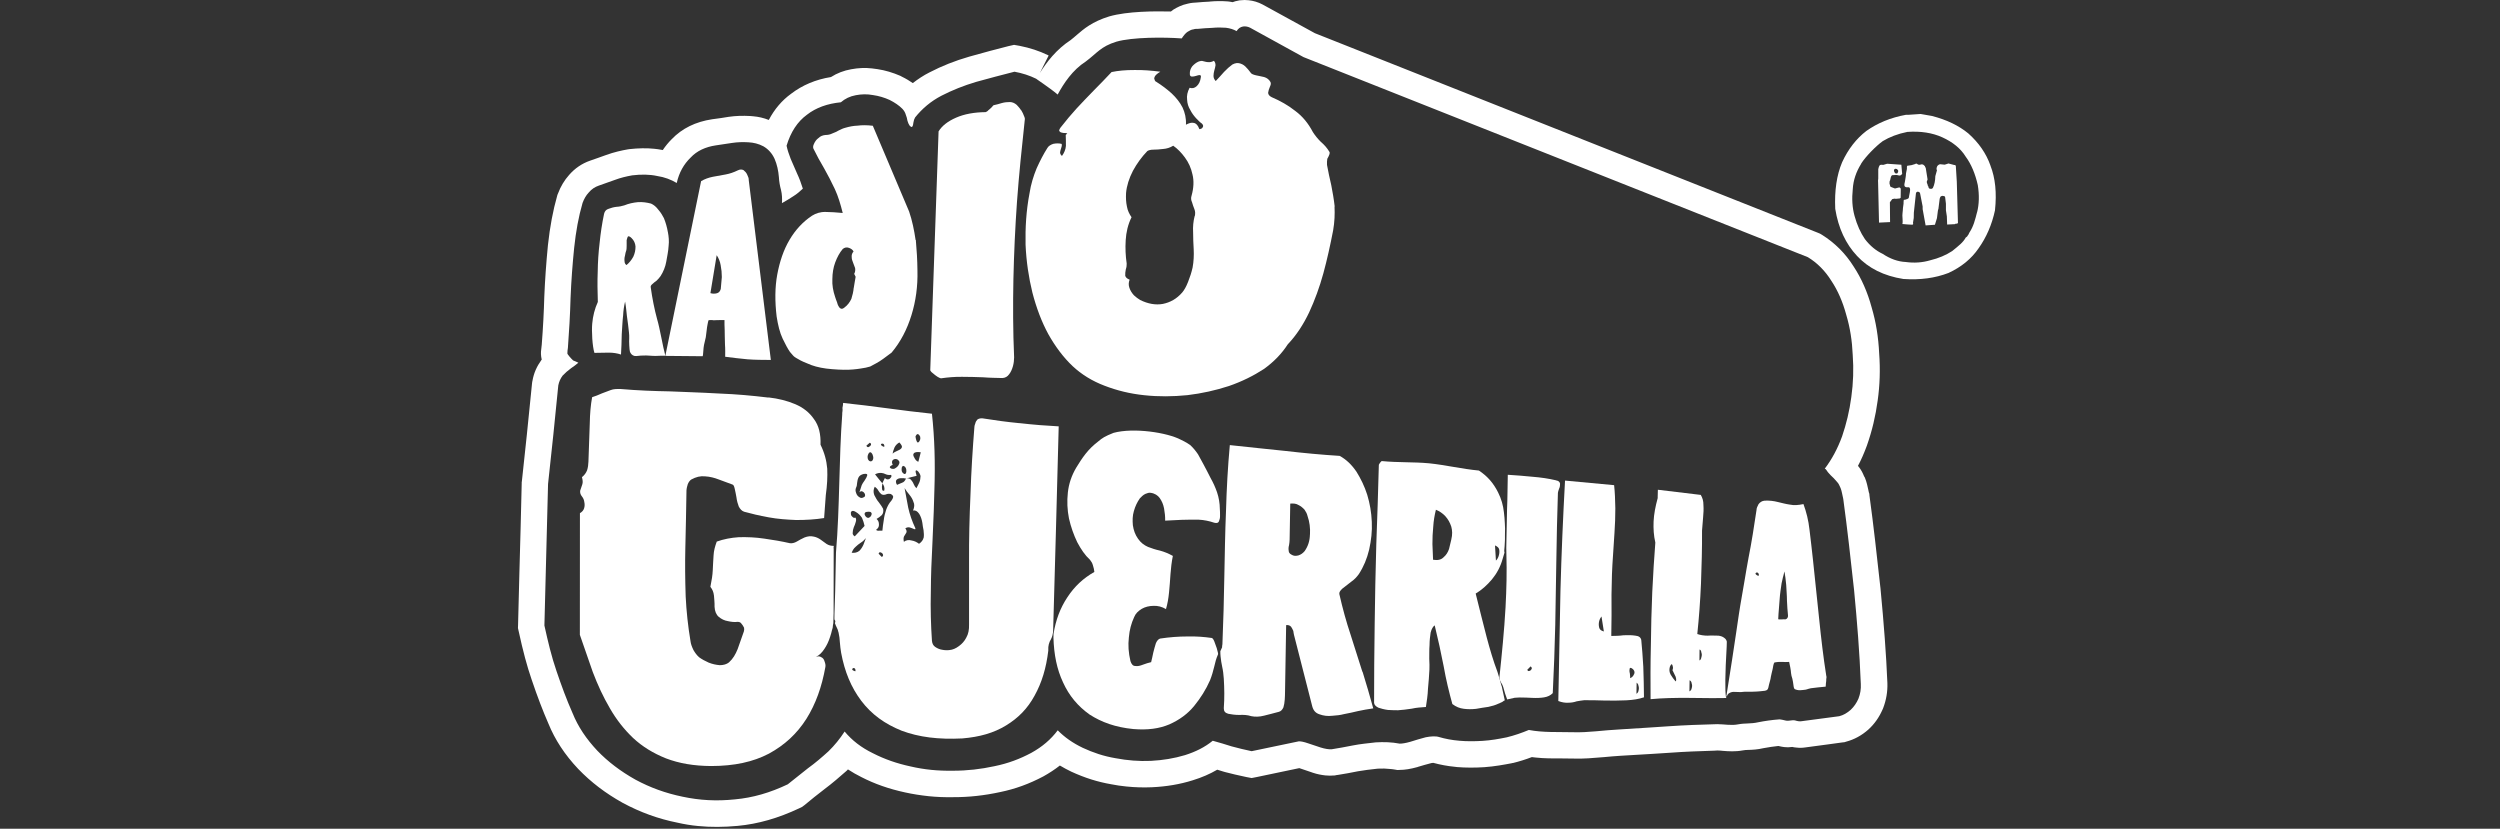 <svg width="181" height="60" viewBox="0 0 181 60" fill="none" xmlns="http://www.w3.org/2000/svg">
<rect x="0" y="0" width="181" height="60" fill="#333333" stroke="none"/>
<path d="M144.11 11.989C143.804 11.116 143.268 10.339 142.505 9.659C141.814 9.092 140.938 8.668 139.869 8.395L139.052 8.252L138.181 8.311H137.992C136.877 8.513 135.93 8.912 135.126 9.479C134.405 10.033 133.81 10.789 133.37 11.746C132.972 12.686 132.813 13.807 132.871 15.118C133.093 16.512 133.634 17.662 134.451 18.531C135.268 19.409 136.383 19.976 137.803 20.198C139.023 20.282 140.1 20.135 141.072 19.762C142.002 19.333 142.736 18.733 143.255 17.969C143.817 17.179 144.215 16.26 144.437 15.227C144.571 13.963 144.462 12.896 144.11 11.994V11.989ZM143.138 15.365C142.995 15.928 142.882 16.386 142.589 16.831C142.589 16.831 142.518 16.953 142.543 16.94C142.522 16.953 142.425 17.116 142.425 17.116C142.354 17.167 142.375 17.175 142.321 17.196C142.136 17.544 141.822 17.784 141.336 18.178C140.879 18.477 140.355 18.699 139.744 18.846C139.182 19.01 138.595 19.056 137.971 18.968C137.409 18.943 136.852 18.741 136.307 18.38C135.825 18.153 135.394 17.801 135.021 17.314C134.702 16.848 134.451 16.289 134.271 15.638C134.103 15.034 134.065 14.387 134.141 13.686C134.179 13.047 134.384 12.443 134.74 11.872C134.744 11.851 134.753 11.842 134.757 11.83C135.067 11.343 135.809 10.579 136.312 10.217C136.806 9.919 137.397 9.688 138.092 9.55C139.052 9.483 139.899 9.613 140.619 9.94C141.382 10.285 141.956 10.755 142.308 11.33C142.719 11.884 143.008 12.586 143.192 13.4C143.31 14.131 143.289 14.782 143.142 15.37L143.138 15.365Z" fill="white"/>
<path d="M136.144 42.566L136.127 42.423C135.88 40.185 135.649 38.073 135.348 35.869L135.339 35.751L135.301 35.634C135.285 35.575 135.272 35.52 135.264 35.457C135.213 35.23 135.155 34.916 135.017 34.58L134.996 34.542L134.97 34.504L134.945 34.45C134.878 34.286 134.769 34.025 134.518 33.727C134.761 33.274 134.97 32.783 135.163 32.262C135.545 31.174 135.792 30.12 135.943 29.004C136.098 27.916 136.14 26.753 136.052 25.59C135.997 24.414 135.821 23.314 135.507 22.256C135.213 21.164 134.769 20.152 134.204 19.296C133.613 18.351 132.833 17.578 131.916 17.003L131.765 16.915L131.605 16.848L95.199 2.404L91.427 0.334C91.079 0.149 90.753 0.057 90.409 0.019C90.212 -0.006 90.019 -0.006 89.818 0.019L89.73 0.027L89.638 0.048C89.5 0.069 89.374 0.107 89.244 0.157C89.177 0.141 89.106 0.132 89.034 0.12L88.963 0.111L88.896 0.103C88.439 0.069 88.033 0.073 87.614 0.111L87.555 0.12C87.266 0.136 86.935 0.149 86.629 0.183C86.47 0.191 86.248 0.199 85.988 0.267C85.556 0.355 85.221 0.535 84.978 0.682L84.936 0.708L84.907 0.733C84.852 0.766 84.815 0.804 84.773 0.833C83.608 0.804 81.626 0.812 80.314 1.186C79.07 1.568 78.458 2.102 77.963 2.526C77.833 2.639 77.687 2.769 77.511 2.904C76.48 3.58 75.776 4.495 75.285 5.288L75.922 4.02L75.893 4.004L75.868 3.991C75.231 3.684 74.565 3.466 73.823 3.319L73.417 3.248L73.01 3.34C72.168 3.55 71.275 3.794 70.177 4.1C69.13 4.402 68.195 4.776 67.294 5.242C66.867 5.456 66.465 5.725 66.087 6.015C65.853 5.855 65.589 5.692 65.291 5.549L65.237 5.519L65.182 5.49C64.646 5.259 64.097 5.091 63.535 5.007C63.393 4.986 63.259 4.969 63.129 4.953C62.635 4.894 62.136 4.919 61.616 5.016C61.097 5.108 60.602 5.297 60.162 5.578C59.056 5.755 58.092 6.166 57.283 6.783C56.609 7.27 56.068 7.909 55.661 8.685C55.293 8.538 54.916 8.45 54.517 8.417C54.45 8.408 54.383 8.4 54.316 8.4C53.784 8.37 53.277 8.383 52.753 8.459L52.2 8.547L51.555 8.635C50.365 8.815 49.384 9.294 48.638 10.071C48.391 10.315 48.177 10.579 47.985 10.864C47.968 10.86 47.943 10.86 47.922 10.852C47.746 10.818 47.553 10.789 47.373 10.772C46.815 10.713 46.212 10.726 45.567 10.797L45.512 10.806L45.453 10.814C45.047 10.886 44.465 11.007 43.861 11.23C43.685 11.297 43.509 11.36 43.321 11.423C43.124 11.494 42.922 11.562 42.721 11.633C42.13 11.839 41.619 12.187 41.2 12.67C40.865 13.044 40.588 13.501 40.396 14.018L40.362 14.098L40.341 14.169C40.039 15.231 39.817 16.399 39.671 17.742C39.541 19.078 39.457 20.291 39.407 21.483C39.377 22.575 39.319 23.705 39.222 24.96C39.206 25.073 39.193 25.183 39.185 25.292C39.151 25.51 39.155 25.758 39.222 26.039L39.206 26.052C38.866 26.522 38.648 27.009 38.552 27.563L38.535 27.639L38.523 27.719C38.275 30.305 38.007 32.766 37.785 34.832L37.772 34.916V34.995C37.726 37.179 37.663 39.299 37.605 41.445L37.508 45.245L37.5 45.471L37.55 45.694C37.869 47.159 38.15 48.213 38.493 49.209C38.916 50.46 39.302 51.467 39.708 52.395C40.178 53.55 40.89 54.642 41.862 55.67C42.784 56.628 43.832 57.43 45.085 58.127C46.38 58.824 47.67 59.286 49.057 59.563C49.531 59.672 50.038 59.756 50.528 59.802C51.463 59.895 52.401 59.886 53.407 59.794C54.886 59.655 56.349 59.235 57.861 58.522L58.071 58.421L58.251 58.286C58.708 57.9 59.173 57.535 59.689 57.136C60.263 56.708 60.807 56.233 61.256 55.839L61.294 55.805L61.331 55.771C61.331 55.771 61.369 55.738 61.39 55.704C61.696 55.906 62.019 56.09 62.358 56.258C63.318 56.754 64.365 57.119 65.53 57.371C66.079 57.493 66.645 57.581 67.231 57.644C67.814 57.703 68.396 57.728 69.017 57.715C70.135 57.719 71.254 57.598 72.411 57.346C73.496 57.123 74.498 56.762 75.545 56.208C75.981 55.964 76.383 55.7 76.735 55.423C76.999 55.582 77.272 55.729 77.561 55.868C78.55 56.321 79.455 56.607 80.444 56.779C80.788 56.85 81.177 56.905 81.555 56.943C82.162 57.006 82.782 57.023 83.398 56.997C84.45 56.947 85.418 56.787 86.353 56.493C87.006 56.292 87.593 56.04 88.129 55.725C88.28 55.767 88.431 55.813 88.578 55.864L88.624 55.876L88.678 55.893C89.148 56.011 89.655 56.141 90.237 56.258L90.618 56.33L91.008 56.254L93.229 55.788L94.071 55.612C94.071 55.612 94.088 55.62 94.092 55.62C94.394 55.725 94.692 55.83 94.998 55.927L95.027 55.939L95.056 55.948C95.383 56.057 95.689 56.111 95.966 56.141C96.179 56.162 96.389 56.162 96.586 56.145H96.653L96.711 56.124L96.892 56.099C97.323 56.027 97.814 55.948 98.325 55.839C98.769 55.759 99.201 55.712 99.754 55.65C100.072 55.633 100.37 55.641 100.655 55.675C100.776 55.683 100.894 55.7 101.011 55.721L101.174 55.75L101.334 55.742C101.702 55.742 102.121 55.675 102.624 55.536L102.658 55.523L102.691 55.511C102.985 55.423 103.274 55.339 103.634 55.246C103.701 55.238 103.739 55.234 103.768 55.23C104.3 55.372 104.799 55.465 105.323 55.515L105.495 55.536C106.127 55.587 106.773 55.587 107.464 55.544C108.214 55.49 108.897 55.364 109.463 55.255L109.505 55.242H109.538C110.012 55.125 110.456 54.986 110.905 54.814C110.98 54.827 111.06 54.839 111.152 54.843C111.818 54.919 112.455 54.91 113.079 54.91C113.331 54.91 113.582 54.915 113.838 54.919C114.621 54.953 115.405 54.873 116.147 54.814C116.537 54.776 116.93 54.743 117.345 54.717C118.326 54.654 119.105 54.612 119.725 54.575C120.199 54.549 120.58 54.524 120.899 54.499C121.984 54.419 123.032 54.382 124.13 54.348L124.343 54.335C124.477 54.335 124.599 54.348 124.725 54.361C125.131 54.394 125.63 54.432 126.191 54.327C126.292 54.302 126.443 54.297 126.581 54.293C126.879 54.285 127.247 54.268 127.675 54.167C128.044 54.1 128.391 54.045 128.756 54.008L128.848 54.029C128.953 54.058 129.062 54.071 129.171 54.087C129.41 54.113 129.615 54.1 129.757 54.079C129.871 54.1 129.963 54.121 130.072 54.125C130.29 54.151 130.503 54.146 130.709 54.113L132.309 53.899L133.42 53.747L133.541 53.735L133.659 53.697C134.245 53.542 134.786 53.248 135.264 52.824C135.712 52.416 136.047 51.942 136.307 51.346L136.324 51.308L136.341 51.266C136.563 50.687 136.668 50.078 136.647 49.452C136.559 47.365 136.399 45.241 136.144 42.562V42.566ZM134.556 50.573C134.417 50.892 134.233 51.165 133.99 51.392C133.738 51.614 133.466 51.778 133.16 51.854C132.23 51.975 131.346 52.089 130.432 52.215C130.323 52.236 130.164 52.223 129.95 52.156C129.724 52.114 129.502 52.223 129.288 52.169C129.079 52.123 128.945 52.085 128.844 52.081C128.274 52.123 127.763 52.198 127.277 52.295C126.782 52.412 126.317 52.349 125.844 52.442C125.349 52.542 124.863 52.433 124.331 52.429C123.103 52.463 121.98 52.5 120.777 52.584C120.057 52.639 118.933 52.702 117.257 52.811C116.088 52.866 114.99 53.05 113.888 53.013C112.765 52.987 111.726 53.046 110.687 52.849C110.171 53.063 109.656 53.244 109.09 53.382C108.495 53.504 107.946 53.6 107.351 53.638C106.735 53.676 106.182 53.676 105.662 53.63C105.105 53.584 104.64 53.491 104.204 53.365C103.944 53.281 103.605 53.306 103.223 53.378C102.825 53.487 102.478 53.584 102.109 53.705C101.757 53.806 101.505 53.84 101.342 53.84C100.743 53.726 100.181 53.714 99.607 53.747C99.025 53.815 98.505 53.861 97.948 53.97C97.411 54.083 96.908 54.163 96.414 54.247C96.209 54.26 95.949 54.222 95.609 54.117C95.303 54.016 95.006 53.915 94.704 53.815C94.394 53.71 94.206 53.672 94.038 53.672C92.877 53.907 91.775 54.142 90.618 54.386C90.107 54.285 89.642 54.159 89.169 54.037C88.724 53.886 88.276 53.768 87.802 53.63C87.228 54.1 86.562 54.428 85.795 54.671C85.012 54.906 84.203 55.041 83.327 55.087C82.464 55.125 81.617 55.057 80.763 54.894C79.899 54.747 79.141 54.491 78.391 54.142C77.666 53.794 77.075 53.378 76.58 52.874C76.078 53.542 75.457 54.071 74.657 54.512C73.844 54.944 73.006 55.267 71.996 55.473C71.011 55.687 70.031 55.801 68.987 55.801C67.919 55.818 66.917 55.721 65.924 55.49C64.927 55.276 64.03 54.961 63.196 54.533C62.349 54.121 61.687 53.605 61.151 52.962C60.807 53.491 60.426 53.962 59.978 54.398C59.492 54.839 59.022 55.242 58.498 55.62C57.983 56.032 57.51 56.405 57.036 56.783C55.758 57.392 54.513 57.757 53.202 57.875C51.877 58.014 50.666 57.946 49.422 57.682C48.181 57.426 47.075 57.023 46.007 56.447C44.93 55.843 44.025 55.158 43.245 54.348C42.449 53.5 41.854 52.622 41.452 51.627C41.016 50.645 40.651 49.645 40.291 48.587C39.931 47.541 39.675 46.467 39.415 45.287C39.499 41.81 39.595 38.489 39.679 35.041C39.943 32.623 40.19 30.309 40.421 27.899C40.475 27.639 40.567 27.421 40.731 27.198C40.924 26.997 41.112 26.829 41.343 26.661C41.561 26.518 41.728 26.384 41.875 26.258C41.795 26.22 41.577 26.136 41.493 26.094C41.326 25.938 41.049 25.623 41.079 25.577C41.083 25.414 41.091 25.325 41.116 25.187C41.204 23.999 41.276 22.798 41.309 21.567C41.359 20.316 41.452 19.107 41.569 17.948C41.695 16.756 41.887 15.693 42.177 14.694C42.281 14.413 42.424 14.148 42.629 13.934C42.83 13.695 43.069 13.535 43.354 13.438C43.735 13.3 44.142 13.161 44.523 13.023C44.921 12.872 45.345 12.771 45.772 12.695C46.426 12.616 47.033 12.624 47.574 12.741C48.114 12.821 48.592 13.006 48.995 13.249C49.166 12.489 49.506 11.889 50 11.41C50.461 10.915 51.09 10.634 51.831 10.524C52.213 10.466 52.615 10.411 53.001 10.348C53.395 10.289 53.788 10.277 54.182 10.302C54.564 10.323 54.92 10.407 55.268 10.592C55.624 10.797 55.9 11.104 56.081 11.503C56.257 11.91 56.353 12.355 56.391 12.817C56.407 13.149 56.466 13.459 56.546 13.758C56.621 14.064 56.634 14.379 56.613 14.707C56.898 14.547 57.166 14.387 57.443 14.203C57.698 14.047 57.924 13.85 58.126 13.657C58.012 13.287 57.87 12.905 57.698 12.54C57.543 12.183 57.38 11.813 57.245 11.499C57.111 11.15 57.011 10.856 56.948 10.55C57.245 9.563 57.736 8.807 58.423 8.307C59.085 7.791 59.911 7.501 60.879 7.405C61.18 7.144 61.541 6.968 61.964 6.892C62.366 6.817 62.769 6.8 63.209 6.884C63.628 6.943 64.034 7.065 64.411 7.237C64.772 7.421 65.09 7.631 65.329 7.875C65.463 8.018 65.538 8.156 65.576 8.295C65.639 8.463 65.681 8.593 65.698 8.736C65.735 8.878 65.794 9 65.849 9.084C65.953 9.206 66.033 9.223 66.054 9.16C66.096 9.101 66.117 9.004 66.133 8.862C66.154 8.723 66.196 8.597 66.255 8.501C66.766 7.862 67.395 7.329 68.162 6.93C68.929 6.536 69.758 6.2 70.68 5.927C71.585 5.683 72.511 5.423 73.45 5.192C74.016 5.297 74.531 5.461 75.034 5.708C74.904 5.645 75.956 6.321 76.576 6.846C77.012 6.036 77.649 5.07 78.604 4.457C79.434 3.84 79.686 3.37 80.829 3.017C81.982 2.685 84.278 2.685 85.556 2.782C85.703 2.563 85.837 2.395 85.98 2.303C86.143 2.202 86.265 2.139 86.399 2.127C86.52 2.085 86.625 2.089 86.725 2.089C87.044 2.051 87.409 2.034 87.752 2.018C88.117 1.984 88.435 1.984 88.758 2.009C89.055 2.047 89.319 2.131 89.529 2.253C89.655 2.055 89.801 1.955 90.002 1.917C90.178 1.896 90.342 1.925 90.505 2.005L94.373 4.134L130.889 18.62C131.555 19.023 132.133 19.598 132.586 20.325C133.055 21.026 133.416 21.857 133.667 22.789C133.944 23.713 134.095 24.679 134.137 25.699C134.212 26.715 134.178 27.735 134.036 28.743C133.902 29.759 133.671 30.7 133.37 31.586C133.043 32.48 132.632 33.249 132.113 33.933C132.154 33.946 132.196 33.983 132.196 33.983C132.272 34.114 132.385 34.244 132.527 34.395C132.682 34.538 132.842 34.693 132.988 34.874C133.148 35.037 133.156 35.138 133.261 35.34C133.353 35.571 133.386 35.86 133.453 36.129C133.755 38.342 133.99 40.483 134.237 42.738C134.455 45.035 134.635 47.218 134.723 49.523C134.744 49.885 134.685 50.241 134.556 50.569V50.573Z" fill="white"/>
<path d="M73.92 7.976C73.837 7.833 73.723 7.719 73.61 7.593C73.447 7.451 73.283 7.392 73.112 7.388C72.931 7.388 72.73 7.404 72.525 7.463C72.324 7.522 72.148 7.577 71.934 7.619C71.921 7.64 71.863 7.673 71.808 7.757C71.725 7.837 71.641 7.921 71.561 7.976C71.498 8.06 71.414 8.097 71.36 8.118C70.534 8.127 69.814 8.257 69.223 8.517C68.624 8.778 68.2 9.109 67.953 9.512L67.35 26.816C67.371 26.862 67.429 26.942 67.534 27.017C67.651 27.127 67.769 27.206 67.886 27.286C68.007 27.353 68.087 27.391 68.125 27.391C68.649 27.316 69.156 27.273 69.671 27.282C70.178 27.29 70.694 27.29 71.18 27.316C71.683 27.357 72.139 27.357 72.579 27.37C72.781 27.353 72.931 27.278 73.065 27.093C73.191 26.929 73.275 26.732 73.338 26.509C73.397 26.295 73.422 26.068 73.422 25.875C73.338 23.944 73.334 22.046 73.371 20.198C73.413 18.351 73.497 16.482 73.631 14.593C73.769 12.687 73.975 10.717 74.197 8.647C74.209 8.61 74.197 8.517 74.134 8.387C74.096 8.269 74.033 8.143 73.937 7.98L73.92 7.976Z" fill="white"/>
<path d="M96.632 14.958C96.574 14.429 96.481 13.913 96.385 13.413C96.268 12.926 96.167 12.435 96.075 11.939C96.062 11.78 96.079 11.612 96.096 11.498C96.163 11.393 96.201 11.293 96.243 11.196C96.268 11.108 96.285 11.053 96.251 10.995C96.079 10.709 95.882 10.486 95.627 10.268C95.413 10.058 95.216 9.819 95.053 9.563C94.722 8.933 94.307 8.425 93.787 8.039C93.267 7.627 92.689 7.3 92.069 7.035C91.893 6.951 91.813 6.833 91.813 6.712C91.834 6.565 91.876 6.435 91.939 6.288C92.002 6.149 92.031 6.052 91.985 5.943C91.885 5.759 91.725 5.637 91.524 5.578C91.302 5.54 91.109 5.477 90.929 5.452C90.728 5.406 90.585 5.347 90.531 5.242C90.468 5.171 90.393 5.045 90.246 4.902C90.129 4.763 89.995 4.663 89.814 4.604C89.634 4.537 89.442 4.553 89.224 4.671C89.027 4.814 88.826 4.99 88.62 5.209C88.44 5.427 88.218 5.649 88.017 5.868C87.908 5.742 87.853 5.628 87.858 5.481C87.862 5.368 87.879 5.225 87.916 5.104C87.962 4.961 87.983 4.847 88.004 4.726C88 4.604 87.983 4.507 87.887 4.402C87.749 4.478 87.606 4.516 87.485 4.499C87.338 4.499 87.229 4.453 87.12 4.432C87.003 4.386 86.91 4.415 86.797 4.449C86.6 4.528 86.437 4.667 86.315 4.805C86.194 4.969 86.131 5.146 86.144 5.368C86.144 5.481 86.202 5.544 86.299 5.544C86.382 5.544 86.487 5.532 86.609 5.49C86.705 5.456 86.806 5.431 86.86 5.435C86.927 5.435 86.965 5.498 86.94 5.599C86.902 5.893 86.797 6.094 86.638 6.241C86.487 6.38 86.315 6.418 86.127 6.355C85.968 6.653 85.909 6.934 85.947 7.224C85.959 7.484 86.031 7.728 86.181 7.971C86.294 8.194 86.433 8.379 86.592 8.555C86.747 8.719 86.889 8.862 87.015 8.945C87.091 9.021 87.128 9.105 87.095 9.181C87.066 9.244 87.028 9.307 86.944 9.323C86.885 9.361 86.848 9.365 86.823 9.323C86.73 9.063 86.584 8.92 86.429 8.899C86.265 8.853 86.068 8.92 85.863 9.029C85.888 8.568 85.787 8.148 85.616 7.782C85.419 7.4 85.163 7.077 84.819 6.754C84.48 6.451 84.128 6.183 83.701 5.914L83.663 5.897C83.621 5.859 83.604 5.817 83.587 5.75C83.546 5.696 83.571 5.607 83.625 5.511C83.688 5.414 83.805 5.314 84.007 5.192C83.365 5.108 82.724 5.057 82.121 5.07C81.505 5.066 80.935 5.12 80.478 5.217C80.025 5.7 79.59 6.149 79.171 6.569C78.747 7.01 78.341 7.421 77.934 7.866C77.557 8.278 77.172 8.74 76.782 9.239C76.681 9.382 76.656 9.479 76.723 9.521C76.778 9.588 76.853 9.601 76.983 9.626C77.105 9.626 77.18 9.626 77.239 9.651C77.297 9.647 77.264 9.684 77.159 9.768C77.172 10.041 77.172 10.306 77.172 10.566C77.151 10.827 77.046 11.07 76.887 11.289C76.782 11.209 76.749 11.108 76.749 11.032C76.769 10.927 76.79 10.822 76.828 10.726C76.866 10.621 76.891 10.528 76.866 10.419C76.652 10.361 76.447 10.377 76.254 10.415C76.074 10.474 75.906 10.575 75.831 10.713C75.55 11.154 75.294 11.65 75.051 12.191C74.825 12.741 74.637 13.338 74.536 14.001C74.293 15.269 74.226 16.508 74.251 17.717C74.305 18.947 74.481 20.098 74.746 21.185C75.035 22.294 75.412 23.297 75.898 24.192C76.397 25.082 76.987 25.871 77.65 26.501C78.299 27.11 79.087 27.593 79.963 27.924C80.864 28.273 81.823 28.508 82.841 28.613C83.889 28.726 84.924 28.714 85.972 28.609C87.019 28.483 88 28.264 88.968 27.95C89.919 27.622 90.761 27.202 91.507 26.715C92.237 26.19 92.802 25.598 93.234 24.93C93.858 24.276 94.37 23.482 94.78 22.621C95.191 21.735 95.534 20.795 95.811 19.791C96.083 18.792 96.31 17.763 96.519 16.68C96.628 16.054 96.645 15.496 96.62 14.954L96.632 14.958ZM86.491 15.647C86.395 16.025 86.357 16.424 86.382 16.831C86.382 17.234 86.399 17.637 86.424 18.065C86.445 18.473 86.424 18.935 86.345 19.367C86.265 19.724 86.152 20.073 86.018 20.404C85.88 20.761 85.733 21.009 85.595 21.173C85.192 21.639 84.723 21.895 84.187 22.004C83.671 22.096 83.122 22.004 82.544 21.718C82.385 21.622 82.242 21.513 82.096 21.378C81.949 21.215 81.84 21.047 81.769 20.841C81.702 20.652 81.702 20.45 81.785 20.249C81.589 20.173 81.501 20.081 81.467 19.963C81.459 19.82 81.475 19.657 81.509 19.501C81.563 19.35 81.576 19.207 81.572 19.081C81.492 18.536 81.463 17.965 81.501 17.385C81.534 16.823 81.664 16.247 81.924 15.727C81.76 15.492 81.639 15.244 81.589 14.95C81.522 14.643 81.509 14.337 81.526 13.976C81.572 13.455 81.744 12.909 82.024 12.368C82.314 11.834 82.661 11.36 83.068 10.936C83.156 10.881 83.302 10.835 83.504 10.835C83.722 10.835 83.948 10.818 84.216 10.785C84.455 10.768 84.706 10.696 84.941 10.55C85.251 10.764 85.536 11.057 85.787 11.402C86.047 11.755 86.236 12.158 86.336 12.632C86.45 13.086 86.424 13.615 86.273 14.152C86.211 14.337 86.232 14.492 86.303 14.643C86.349 14.811 86.408 14.971 86.475 15.143C86.542 15.311 86.542 15.47 86.504 15.647H86.491Z" fill="white"/>
<path d="M66.289 17.377C66.188 16.672 66.042 15.966 65.82 15.315L63.192 9.105C62.773 9.055 62.396 9.055 62.094 9.097C61.788 9.105 61.487 9.168 61.21 9.248C61.047 9.286 60.883 9.366 60.732 9.441C60.59 9.525 60.426 9.601 60.263 9.66C60.104 9.739 59.945 9.773 59.76 9.773C59.563 9.794 59.396 9.857 59.257 9.995C59.094 10.113 59.002 10.256 58.935 10.411C58.859 10.55 58.859 10.676 58.889 10.755C59.127 11.238 59.387 11.725 59.668 12.191C59.94 12.678 60.196 13.161 60.443 13.691C60.686 14.215 60.858 14.799 61.013 15.42C60.552 15.37 60.129 15.353 59.769 15.345C59.387 15.336 59.065 15.446 58.788 15.618C58.139 16.05 57.59 16.634 57.162 17.364C56.73 18.091 56.45 18.935 56.274 19.871C56.102 20.795 56.098 21.824 56.228 22.911C56.324 23.533 56.458 24.083 56.659 24.507C56.856 24.922 57.032 25.25 57.191 25.477C57.367 25.674 57.451 25.792 57.472 25.796C57.472 25.796 57.569 25.884 57.786 25.997C58.009 26.14 58.323 26.266 58.746 26.434C59.144 26.581 59.672 26.686 60.251 26.728C60.858 26.778 61.357 26.787 61.759 26.749C62.178 26.715 62.476 26.652 62.681 26.619C62.903 26.56 63.004 26.535 63.004 26.535C63.004 26.535 63.142 26.455 63.448 26.295C63.733 26.148 64.093 25.875 64.554 25.527C65.208 24.746 65.673 23.843 65.987 22.827C66.306 21.803 66.452 20.719 66.423 19.586C66.415 18.83 66.373 18.099 66.306 17.377H66.289ZM61.809 20.837C61.784 21.131 61.717 21.383 61.638 21.639C61.529 21.87 61.373 22.097 61.118 22.281C60.988 22.386 60.892 22.382 60.787 22.281C60.703 22.172 60.644 22.063 60.607 21.899C60.54 21.752 60.502 21.601 60.464 21.5C60.318 21.076 60.238 20.631 60.263 20.207C60.267 19.766 60.334 19.372 60.464 19.015C60.615 18.611 60.787 18.297 61.017 18.024C61.143 17.923 61.294 17.881 61.462 17.944C61.604 17.994 61.738 18.078 61.797 18.208C61.684 18.33 61.65 18.473 61.663 18.607C61.663 18.754 61.705 18.88 61.767 19.027C61.822 19.157 61.864 19.283 61.91 19.409C61.931 19.552 61.922 19.682 61.843 19.829L61.948 20.039C61.906 20.312 61.851 20.564 61.813 20.841L61.809 20.837Z" fill="white"/>
<path d="M48.354 16.806C48.295 16.457 48.199 16.121 48.069 15.798C47.964 15.601 47.851 15.395 47.671 15.193C47.508 14.971 47.331 14.828 47.135 14.74C46.837 14.66 46.514 14.614 46.188 14.635C45.848 14.668 45.509 14.74 45.207 14.866C45.027 14.921 44.842 14.963 44.624 14.975C44.423 14.996 44.222 15.059 44.063 15.118C43.879 15.172 43.782 15.294 43.736 15.475C43.585 16.193 43.48 16.902 43.413 17.582C43.33 18.267 43.283 18.964 43.275 19.669C43.246 20.371 43.258 21.105 43.283 21.861C43.061 22.344 42.923 22.886 42.877 23.431C42.827 23.99 42.885 25.065 43.036 25.548C43.397 25.548 43.74 25.531 44.084 25.531C44.402 25.531 44.704 25.581 44.96 25.669C44.985 25.405 45.01 24.548 45.014 24.208C45.039 23.864 45.069 23.184 45.115 22.819C45.132 22.483 45.178 22.159 45.257 21.836C45.333 22.243 45.349 22.562 45.387 22.865C45.425 23.171 45.521 23.809 45.538 24.074C45.559 24.212 45.555 24.351 45.555 24.515C45.534 24.653 45.567 25.367 45.609 25.468C45.668 25.611 45.764 25.733 45.949 25.774C46.087 25.796 46.309 25.737 46.569 25.741C46.845 25.72 47.151 25.77 47.453 25.77C47.73 25.753 47.989 25.753 48.17 25.753C47.977 25.048 47.78 23.788 47.57 23.087C47.378 22.378 47.227 21.613 47.114 20.807C47.093 20.719 47.135 20.643 47.235 20.564C47.315 20.484 47.415 20.408 47.541 20.316C47.642 20.215 47.746 20.11 47.826 19.988C48.027 19.678 48.174 19.312 48.237 18.947C48.3 18.573 48.388 18.183 48.408 17.801C48.45 17.465 48.417 17.121 48.354 16.797V16.806ZM45.844 18.599C45.722 18.821 45.559 19.027 45.358 19.191C45.286 19.145 45.219 19.048 45.219 18.935C45.199 18.792 45.207 18.649 45.249 18.515C45.274 18.355 45.299 18.242 45.349 18.107C45.366 18.036 45.366 17.948 45.37 17.784V17.389C45.395 17.28 45.429 17.163 45.471 17.116C45.513 17.091 45.605 17.116 45.722 17.234C45.903 17.402 45.995 17.629 46.011 17.851C46.011 18.107 45.965 18.338 45.848 18.595L45.844 18.599Z" fill="white"/>
<path d="M54.208 13.023C54.217 12.922 54.166 12.783 54.095 12.64C54.032 12.498 53.936 12.401 53.831 12.317C53.71 12.258 53.576 12.254 53.416 12.334C53.131 12.473 52.851 12.573 52.532 12.632C52.23 12.687 51.904 12.741 51.606 12.8C51.309 12.859 51.024 12.96 50.76 13.115L48.17 25.766L50.877 25.791C50.906 25.77 50.927 25.14 50.969 24.981C51.007 24.821 51.049 24.637 51.099 24.418C51.137 24.212 51.179 23.675 51.225 23.499C51.246 23.335 51.283 23.234 51.304 23.18C51.405 23.175 51.526 23.159 51.661 23.188C51.803 23.188 51.92 23.171 52.071 23.175C52.23 23.175 52.348 23.175 52.453 23.175V23.49C52.469 23.65 52.469 24.149 52.474 24.351C52.474 24.569 52.49 24.796 52.49 24.977C52.511 25.161 52.507 25.737 52.503 25.829C53.043 25.9 53.584 25.963 54.125 26.014C54.686 26.056 55.243 26.056 55.809 26.06L54.208 13.031V13.023ZM52.184 20.921C52.13 21.101 52.046 21.189 51.908 21.231C51.749 21.273 51.593 21.273 51.434 21.223L51.887 18.477C52.021 18.662 52.13 18.926 52.176 19.199C52.235 19.501 52.26 19.77 52.26 20.06C52.23 20.375 52.205 20.669 52.184 20.921Z" fill="white"/>
<path d="M86.159 32.212C86.381 32.413 86.553 32.623 86.737 32.892C86.888 33.156 87.026 33.421 87.144 33.639C87.32 33.962 87.475 34.273 87.647 34.609C87.844 34.958 87.99 35.285 88.116 35.646C88.246 36.041 88.313 36.431 88.317 36.86C88.33 36.981 88.33 37.145 88.33 37.3C88.342 37.485 88.3 37.624 88.25 37.75C88.191 37.867 88.095 37.888 87.915 37.846C87.542 37.72 87.181 37.645 86.775 37.624C86.348 37.624 85.954 37.62 85.547 37.636C85.12 37.662 84.751 37.678 84.357 37.695C84.365 37.389 84.332 37.12 84.278 36.809C84.219 36.515 84.127 36.293 83.963 36.058C83.825 35.864 83.599 35.718 83.309 35.68C83.188 35.659 83.067 35.697 82.92 35.76C82.756 35.839 82.643 35.961 82.53 36.074C82.329 36.36 82.191 36.654 82.094 36.998C81.99 37.343 81.99 37.678 82.019 38.027C82.073 38.388 82.182 38.707 82.396 39.009C82.601 39.299 82.832 39.471 83.117 39.597C83.377 39.698 83.666 39.795 83.976 39.862C84.299 39.95 84.588 40.068 84.915 40.248C84.826 40.681 84.776 41.126 84.743 41.571C84.722 42.037 84.671 42.469 84.638 42.898C84.592 43.347 84.529 43.716 84.416 44.098C84.123 43.926 83.829 43.851 83.519 43.863C83.192 43.867 82.911 43.939 82.668 44.077C82.396 44.245 82.22 44.413 82.111 44.682C81.906 45.127 81.776 45.602 81.73 46.143C81.663 46.714 81.705 47.26 81.843 47.861C81.918 48.096 82.031 48.218 82.191 48.218C82.375 48.247 82.551 48.201 82.752 48.121C82.962 48.041 83.163 47.982 83.343 47.94C83.389 47.726 83.452 47.508 83.498 47.243C83.565 46.975 83.624 46.769 83.691 46.555C83.775 46.378 83.879 46.257 83.997 46.231C84.671 46.131 85.317 46.08 85.971 46.08C86.599 46.063 87.186 46.11 87.739 46.19C87.802 46.219 87.852 46.282 87.919 46.446C87.978 46.593 88.032 46.773 88.095 46.933C88.133 47.096 88.162 47.214 88.187 47.29V47.315V47.373C88.057 47.663 87.978 47.953 87.906 48.281C87.827 48.604 87.739 48.919 87.609 49.246C87.307 49.931 86.93 50.531 86.448 51.123C85.975 51.69 85.396 52.118 84.659 52.446C83.934 52.752 83.092 52.87 82.048 52.782C80.762 52.656 79.76 52.295 78.88 51.728C78.038 51.127 77.401 50.371 76.965 49.406C76.517 48.453 76.307 47.399 76.269 46.164C76.269 46.11 76.274 46.059 76.274 45.984V45.904C76.437 44.871 76.768 44.014 77.267 43.259C77.799 42.444 78.432 41.865 79.232 41.407C79.215 41.243 79.182 41.1 79.127 40.928C79.085 40.769 79.014 40.655 78.914 40.529C78.549 40.194 78.268 39.774 77.992 39.257C77.736 38.724 77.535 38.157 77.393 37.536C77.271 36.91 77.242 36.305 77.313 35.654C77.384 35.02 77.577 34.445 77.912 33.87C78.122 33.522 78.335 33.19 78.591 32.862C78.863 32.518 79.144 32.245 79.492 31.976C79.819 31.699 79.982 31.594 80.623 31.338C82.086 30.943 84.512 31.317 85.489 31.834C85.82 31.985 86.147 32.195 86.142 32.203L86.159 32.212Z" fill="white"/>
<path d="M55.639 28.773C56.36 28.857 56.98 29.012 57.571 29.26C58.154 29.512 58.598 29.856 58.937 30.352C59.285 30.818 59.432 31.427 59.406 32.199C59.691 32.774 59.842 33.341 59.892 33.933C59.918 34.517 59.888 35.126 59.788 35.844C59.746 36.406 59.708 36.948 59.666 37.507C59.021 37.611 58.359 37.649 57.642 37.649C56.968 37.62 56.322 37.578 55.66 37.456C54.969 37.33 54.386 37.192 53.875 37.049C53.699 36.99 53.582 36.851 53.485 36.667C53.41 36.465 53.351 36.264 53.318 36.003C53.28 35.793 53.242 35.588 53.192 35.378C53.154 35.197 53.1 35.096 53.029 35.08C52.685 34.958 52.362 34.832 52.027 34.71C51.725 34.593 51.403 34.508 51.046 34.487C50.703 34.454 50.401 34.525 50.045 34.718C49.94 34.79 49.861 34.903 49.798 35.046C49.756 35.184 49.71 35.344 49.701 35.508C49.68 36.931 49.651 38.296 49.617 39.732C49.592 40.807 49.601 41.915 49.643 43.183C49.697 44.262 49.806 45.316 49.999 46.463C50.02 46.622 50.087 46.819 50.208 47.067C50.309 47.239 50.435 47.428 50.619 47.588C50.82 47.735 51.051 47.857 51.31 47.974C51.574 48.079 51.851 48.138 52.111 48.159C52.375 48.159 52.614 48.092 52.777 47.957C53.07 47.693 53.251 47.378 53.406 46.992C53.561 46.563 53.707 46.148 53.858 45.711C53.879 45.627 53.888 45.543 53.871 45.451C53.825 45.371 53.787 45.274 53.691 45.169C53.632 45.064 53.536 45.022 53.397 45.022C53.188 45.052 52.953 45.027 52.693 44.968C52.454 44.93 52.232 44.825 52.035 44.657C51.859 44.51 51.75 44.258 51.734 43.931C51.742 43.628 51.709 43.377 51.692 43.129C51.662 42.847 51.566 42.658 51.432 42.486C51.524 42.037 51.591 41.63 51.604 41.277C51.616 40.92 51.642 40.576 51.662 40.219C51.679 39.87 51.763 39.568 51.893 39.211C52.387 39.035 52.915 38.93 53.502 38.892C54.122 38.88 54.7 38.901 55.337 38.997C55.962 39.085 56.565 39.186 57.194 39.329C57.34 39.346 57.512 39.312 57.684 39.211C57.852 39.106 58.044 39.01 58.246 38.913C58.476 38.825 58.694 38.795 58.933 38.854C59.113 38.892 59.276 38.972 59.411 39.068C59.557 39.173 59.704 39.278 59.846 39.383C60.006 39.484 60.165 39.522 60.37 39.522C60.345 39.581 60.345 39.665 60.358 39.766C60.349 42.104 60.349 43.582 60.353 44.401C60.349 44.489 60.345 44.565 60.345 44.645C60.345 44.77 60.337 44.884 60.337 45.01C60.337 45.069 60.337 45.148 60.307 45.253C60.307 45.308 60.291 45.371 60.286 45.451C60.266 45.51 60.245 45.593 60.228 45.652C60.219 45.711 60.203 45.774 60.178 45.854C60.161 45.925 60.14 45.997 60.11 46.076C59.997 46.442 59.851 46.736 59.687 46.979C59.515 47.244 59.323 47.437 59.071 47.563C59.239 47.5 59.344 47.504 59.465 47.584C59.591 47.642 59.662 47.748 59.704 47.903C59.758 48.05 59.779 48.167 59.758 48.289C59.499 49.729 59.063 50.96 58.384 52.043C57.701 53.118 56.812 53.941 55.673 54.562C54.516 55.167 53.167 55.457 51.491 55.461C50.225 55.452 49.178 55.272 48.218 54.907C47.288 54.533 46.512 54.058 45.834 53.428C45.171 52.794 44.622 52.093 44.153 51.275C43.675 50.456 43.286 49.624 42.917 48.654C42.603 47.748 42.305 46.874 41.982 45.963C41.982 42.99 41.987 40.139 41.987 37.154C42.15 37.057 42.246 36.944 42.292 36.793C42.334 36.65 42.339 36.511 42.305 36.352C42.288 36.213 42.238 36.071 42.138 35.949C42.02 35.81 41.982 35.651 42.008 35.512C42.058 35.361 42.108 35.214 42.158 35.071C42.209 34.924 42.188 34.752 42.133 34.546C42.313 34.404 42.435 34.231 42.506 34.047C42.573 33.841 42.594 33.623 42.603 33.421C42.636 32.485 42.666 31.599 42.699 30.671C42.712 29.94 42.766 29.31 42.871 28.756C43.097 28.68 43.319 28.605 43.583 28.479C43.864 28.366 44.086 28.286 44.22 28.24C44.425 28.16 44.664 28.16 44.928 28.164C46.185 28.273 47.355 28.315 48.515 28.336C49.362 28.378 50.531 28.403 52.165 28.496C53.28 28.538 54.432 28.639 55.635 28.785L55.639 28.773Z" fill="white"/>
<path d="M118.974 48.264C118.936 47.542 118.882 46.92 118.827 46.328C118.785 46.143 118.651 46.047 118.408 46.022C118.144 45.98 117.868 45.98 117.549 45.992C117.193 46.043 116.925 46.034 116.657 46.043C116.678 45.018 116.682 44.061 116.673 43.045C116.682 42.037 116.715 41.122 116.782 40.211C116.812 39.715 116.854 39.19 116.887 38.598C116.933 37.985 116.946 37.414 116.95 36.809C116.937 36.196 116.921 35.655 116.862 35.126C115.659 35.008 114.503 34.907 113.308 34.794C113.162 37.494 113.049 40.072 112.977 42.772C112.927 45.509 112.877 48.083 112.822 50.754C113.09 50.855 113.325 50.892 113.551 50.876C113.778 50.876 113.97 50.838 114.155 50.775C114.335 50.737 114.511 50.72 114.695 50.695C115.19 50.695 115.684 50.699 116.208 50.72C116.761 50.729 117.247 50.724 117.738 50.703C118.249 50.678 118.655 50.611 119.024 50.485C119.016 49.696 118.999 48.969 118.974 48.26V48.264ZM115.781 45.438C115.739 45.27 115.743 45.115 115.785 44.951C115.831 44.796 115.898 44.691 115.948 44.632C116.007 44.997 116.062 45.35 116.12 45.719C115.915 45.661 115.823 45.585 115.781 45.442V45.438ZM118.299 48.822C118.241 48.965 118.144 49.057 118.014 49.099C118.035 49.041 118.018 48.927 118.002 48.759C117.96 48.608 117.968 48.503 117.985 48.419C118.01 48.314 118.111 48.339 118.245 48.465C118.35 48.587 118.366 48.7 118.303 48.822H118.299ZM118.63 50.011C118.601 50.128 118.546 50.187 118.479 50.229L118.492 49.423C118.551 49.473 118.605 49.519 118.626 49.65C118.664 49.767 118.664 49.885 118.626 50.011H118.63Z" fill="white"/>
<path d="M125.025 46.471C125.004 46.345 124.933 46.249 124.841 46.186C124.715 46.085 124.585 46.047 124.417 46.022C124.153 46.022 123.906 46.001 123.634 46.022C123.374 46.022 123.114 45.984 122.884 45.904C123.009 44.716 123.097 43.528 123.152 42.239C123.198 40.933 123.236 39.703 123.227 38.418C123.257 38.094 123.278 37.784 123.303 37.481C123.336 37.154 123.349 36.856 123.328 36.558C123.332 36.268 123.257 36.033 123.135 35.831C122.083 35.705 121.073 35.584 120.03 35.458L120.017 35.966V36.062C119.85 36.679 119.745 37.221 119.72 37.754C119.699 38.279 119.728 38.77 119.846 39.283C119.758 40.425 119.686 41.571 119.624 42.86C119.569 44.17 119.536 45.396 119.523 46.74C119.489 48.071 119.494 49.343 119.502 50.62C120.386 50.536 121.266 50.523 122.201 50.527C123.655 50.548 124.552 50.552 124.979 50.536V50.477C124.979 50.477 124.966 50.477 124.958 50.477V50.456C124.887 50.007 124.895 48.814 125.012 46.815L125.021 46.48L125.025 46.471ZM121.312 49.331C121.178 49.184 121.057 49.007 120.956 48.843C120.86 48.667 120.839 48.491 120.897 48.281C120.964 48.121 121.023 48.062 121.044 48.1C121.078 48.121 121.107 48.205 121.124 48.314C121.124 48.411 121.12 48.466 121.082 48.508C121.166 48.671 121.241 48.835 121.316 48.995C121.371 49.179 121.371 49.293 121.312 49.339V49.331ZM122.477 49.834C122.456 49.956 122.393 50.011 122.314 50.057C122.314 49.788 122.326 49.528 122.326 49.251C122.406 49.293 122.465 49.352 122.477 49.477C122.519 49.599 122.519 49.704 122.477 49.834ZM123.181 47.58C123.16 47.71 123.118 47.79 123.039 47.815C123.043 47.546 123.043 47.286 123.047 47.025C123.127 47.046 123.164 47.118 123.181 47.248C123.223 47.353 123.219 47.47 123.181 47.58Z" fill="white"/>
<path d="M132.221 48.923C132.008 47.571 131.853 46.249 131.706 44.804C131.551 43.377 131.396 41.907 131.258 40.526C131.186 39.782 131.086 39.06 131.01 38.372C130.935 37.67 130.78 37.07 130.57 36.495C130.197 36.575 129.887 36.596 129.581 36.533C129.305 36.495 129.007 36.415 128.726 36.348C128.412 36.268 128.11 36.23 127.758 36.247C127.557 36.268 127.423 36.365 127.318 36.503C127.23 36.667 127.172 36.797 127.172 36.923C126.992 38.141 126.82 39.245 126.589 40.408C126.376 41.55 126.212 42.663 125.998 43.822C125.919 44.229 125.617 46.505 124.984 50.435C124.997 50.427 125.014 50.422 125.026 50.406C125.093 50.2 125.215 50.179 125.278 50.141C125.441 50.066 125.575 50.099 125.764 50.099C125.965 50.12 126.082 50.108 126.309 50.082C126.614 50.087 127.155 50.082 127.432 50.049C128.022 50.002 127.985 49.99 128.085 49.532C128.127 49.352 128.19 49.196 128.211 48.995C128.257 48.81 128.286 48.625 128.341 48.436C128.366 48.281 128.404 48.029 128.471 47.962C128.509 47.953 128.794 47.911 128.911 47.924C129.053 47.932 129.091 47.911 129.242 47.932C129.38 47.932 129.405 47.928 129.535 47.924C129.577 48.084 129.669 48.579 129.669 48.714C129.686 48.856 129.711 48.995 129.766 49.138C129.803 49.285 129.824 49.444 129.845 49.599C129.887 49.977 129.971 49.889 130.114 49.952C130.277 49.99 130.403 49.969 130.566 49.952C130.859 49.927 130.801 49.893 131.102 49.83C131.383 49.797 131.869 49.734 132.179 49.713C132.179 49.654 132.196 49.578 132.196 49.474C132.221 49.347 132.221 49.251 132.221 49.171C132.242 49.07 132.246 48.991 132.221 48.928V48.923ZM127.318 41.672C127.318 41.672 127.314 41.685 127.298 41.693C127.142 41.626 127.084 41.567 127.101 41.504C127.122 41.466 127.159 41.445 127.218 41.445C127.298 41.475 127.344 41.525 127.344 41.651C127.344 41.659 127.323 41.668 127.318 41.672ZM129.334 44.809C129.275 44.871 129.183 44.821 129.062 44.842C128.961 44.842 128.827 44.855 128.743 44.834C128.76 44.334 128.819 43.864 128.844 43.414C128.869 42.986 128.932 42.633 128.986 42.235C129.003 42.184 129.016 42.13 129.049 41.958C129.066 41.848 129.099 41.752 129.129 41.634C129.154 41.529 129.171 41.437 129.196 41.374C129.25 41.68 129.288 41.991 129.322 42.356C129.338 42.751 129.376 43.095 129.376 43.486C129.389 43.851 129.422 44.267 129.451 44.552C129.46 44.678 129.418 44.75 129.338 44.813L129.334 44.809Z" fill="white"/>
<path d="M98.635 48.634C98.359 47.756 98.078 46.874 97.785 45.959C97.47 45.014 97.211 44.074 96.968 43.011C96.942 42.89 97.035 42.755 97.19 42.613C97.378 42.474 97.579 42.315 97.806 42.134C98.049 41.97 98.225 41.777 98.376 41.571C98.732 41.025 98.971 40.442 99.126 39.795C99.276 39.115 99.352 38.472 99.318 37.784C99.289 37.087 99.18 36.465 98.987 35.819C98.786 35.193 98.514 34.643 98.208 34.152C97.864 33.648 97.475 33.27 96.993 33.006C95.647 32.922 94.386 32.8 93.066 32.649C91.746 32.523 90.443 32.367 89.039 32.225C88.892 33.833 88.809 35.374 88.763 36.982C88.695 38.599 88.675 40.135 88.641 41.764C88.616 43.385 88.57 44.968 88.503 46.635C88.494 46.715 88.473 46.79 88.478 46.87C88.431 46.967 88.394 47.059 88.352 47.147C88.348 47.399 88.381 47.655 88.419 47.916C88.431 48.042 88.478 48.159 88.486 48.273C88.549 48.546 88.582 48.84 88.603 49.142C88.645 49.839 88.658 50.536 88.603 51.271C88.603 51.497 88.691 51.611 88.926 51.678C89.148 51.72 89.395 51.762 89.726 51.762C90.032 51.745 90.321 51.762 90.59 51.85C90.858 51.905 91.176 51.905 91.524 51.812C91.889 51.728 92.228 51.627 92.593 51.535C92.739 51.493 92.836 51.392 92.919 51.216C92.966 51.048 93.003 50.872 93.016 50.649C93.033 50.439 93.033 50.255 93.037 50.044C93.066 48.42 93.091 46.87 93.117 45.258C93.28 45.241 93.393 45.283 93.477 45.38C93.531 45.464 93.598 45.581 93.636 45.682C93.649 45.804 93.67 45.888 93.686 45.968C94.135 47.718 94.558 49.394 95.006 51.136C95.09 51.447 95.254 51.632 95.543 51.72C95.823 51.821 96.121 51.863 96.469 51.821C96.775 51.804 97.068 51.766 97.299 51.703C97.642 51.64 97.977 51.565 98.329 51.481C98.656 51.405 99.029 51.346 99.423 51.287C99.184 50.393 98.924 49.532 98.648 48.63L98.635 48.634ZM94.839 38.691C94.83 39.144 94.713 39.531 94.457 39.9C94.319 40.06 94.181 40.156 93.996 40.215C93.808 40.257 93.653 40.257 93.502 40.156C93.372 40.093 93.301 39.992 93.301 39.871C93.28 39.749 93.284 39.619 93.326 39.476C93.347 39.329 93.368 39.207 93.368 39.086C93.389 38.2 93.397 37.347 93.414 36.461C93.653 36.44 93.85 36.461 94.009 36.562C94.177 36.642 94.323 36.764 94.449 36.902C94.55 37.049 94.625 37.188 94.663 37.351C94.818 37.797 94.868 38.225 94.843 38.695L94.839 38.691Z" fill="white"/>
<path d="M112.667 34.777C112.102 34.643 111.557 34.567 110.949 34.517C110.359 34.458 109.776 34.412 109.164 34.374C109.152 34.798 109.152 35.201 109.143 35.621C109.135 36.054 109.131 36.478 109.11 36.889C109.089 37.83 109.068 38.728 109.055 39.66C109.055 39.845 109.055 40.013 109.064 40.189C109.101 41.39 109.072 42.625 109.001 43.973C108.913 45.598 108.72 47.521 108.557 49.041C108.599 49.431 108.728 49.389 108.846 49.78C108.921 50.086 109.018 50.376 109.118 50.64C109.307 50.603 109.479 50.565 109.659 50.519C109.768 50.519 109.881 50.498 110.023 50.498C110.333 50.502 110.643 50.506 110.949 50.527C111.272 50.544 111.553 50.527 111.792 50.489C112.056 50.447 112.257 50.346 112.42 50.183C112.508 48.474 112.559 46.87 112.6 45.262C112.621 43.654 112.651 42.129 112.68 40.525C112.701 38.926 112.739 37.368 112.793 35.68C112.793 35.617 112.835 35.52 112.881 35.373C112.944 35.256 112.948 35.117 112.948 35.016C112.923 34.895 112.852 34.811 112.663 34.781L112.667 34.777ZM110.74 48.57C110.677 48.608 110.61 48.579 110.572 48.495C110.66 48.411 110.736 48.335 110.815 48.247C110.895 48.31 110.912 48.348 110.895 48.432C110.857 48.495 110.819 48.549 110.74 48.57Z" fill="white"/>
<path d="M73.801 30.637C72.887 30.549 72.032 30.431 71.14 30.289C70.997 30.272 70.88 30.306 70.775 30.364C70.695 30.453 70.633 30.545 70.616 30.642C70.566 30.755 70.553 30.847 70.549 30.885C70.419 32.518 70.318 34.101 70.264 35.773C70.188 37.465 70.151 39.031 70.159 40.656C70.159 42.701 70.159 44.183 70.159 45.195C70.172 45.589 70.109 45.9 69.962 46.156C69.824 46.429 69.648 46.614 69.426 46.778C69.195 46.95 68.977 47.042 68.751 47.063C68.592 47.084 68.416 47.084 68.206 47.042C68.043 47.017 67.867 46.946 67.708 46.837C67.569 46.74 67.494 46.601 67.473 46.396C67.397 45.27 67.36 44.095 67.393 42.797C67.397 41.752 67.439 40.568 67.515 39.14C67.594 37.469 67.632 36.297 67.649 35.504C67.716 33.514 67.666 31.725 67.473 29.953C65.411 29.747 63.102 29.378 61.041 29.172C61.041 29.252 61.028 29.319 61.02 29.394C60.995 29.478 60.995 29.537 60.995 29.562C61.015 29.68 60.99 29.802 60.974 29.94H60.982C60.73 33.291 60.806 36.671 60.525 40.005C60.483 42.218 60.454 43.654 60.416 44.443C60.416 44.531 60.416 44.624 60.412 44.708C60.408 44.808 60.408 44.863 60.446 44.905C60.487 44.951 60.487 45.027 60.446 45.111C60.496 45.237 60.529 45.346 60.592 45.455C60.638 45.547 60.672 45.631 60.693 45.736C60.693 45.757 60.693 45.778 60.709 45.778C60.764 46.018 60.797 46.274 60.81 46.542C60.827 46.782 60.86 47.021 60.898 47.261C61.154 48.634 61.619 49.763 62.361 50.746C63.106 51.724 64.049 52.408 65.281 52.904C66.53 53.37 67.938 53.55 69.673 53.462C70.918 53.357 71.94 53.072 72.833 52.526C73.725 51.984 74.4 51.296 74.907 50.359C75.431 49.414 75.745 48.369 75.896 47.109V47.063C75.879 46.773 75.946 46.505 76.097 46.265C76.181 46.097 76.219 45.942 76.244 45.761C76.386 40.71 76.524 35.882 76.65 30.868C75.77 30.822 74.857 30.755 73.796 30.633L73.801 30.637ZM66.3 31.561C66.362 31.444 66.421 31.401 66.484 31.444C66.543 31.464 66.585 31.544 66.622 31.62C66.639 31.712 66.635 31.788 66.614 31.842C66.551 32.01 66.471 32.065 66.413 32.023C66.371 31.968 66.337 31.893 66.316 31.788C66.279 31.658 66.279 31.586 66.295 31.565L66.3 31.561ZM66.157 32.825C66.199 32.766 66.283 32.745 66.383 32.728C66.48 32.728 66.58 32.728 66.664 32.745C66.597 32.98 66.547 33.203 66.488 33.434C66.421 33.413 66.371 33.375 66.308 33.312C66.27 33.249 66.212 33.19 66.195 33.131C66.111 32.989 66.099 32.896 66.157 32.829V32.825ZM65.537 33.812C65.575 33.866 65.617 33.946 65.617 34.051C65.629 34.152 65.608 34.231 65.566 34.286C65.524 34.349 65.466 34.328 65.369 34.244C65.311 34.185 65.277 34.11 65.277 34.005C65.277 33.904 65.277 33.828 65.34 33.761C65.365 33.707 65.441 33.728 65.541 33.812H65.537ZM64.762 32.397C64.841 32.233 64.967 32.115 65.114 32.031C65.248 32.182 65.302 32.271 65.302 32.355C65.285 32.434 65.244 32.493 65.139 32.556C65.055 32.594 64.954 32.653 64.858 32.691C64.753 32.733 64.669 32.795 64.632 32.854C64.632 32.712 64.703 32.56 64.762 32.397ZM63.919 32.128C63.982 32.128 64.016 32.182 64.037 32.329H64.016C64.016 32.329 63.986 32.346 63.974 32.346C63.836 32.283 63.777 32.224 63.777 32.187C63.802 32.124 63.844 32.107 63.919 32.124V32.128ZM63.823 34.24C63.94 34.261 64.037 34.282 64.141 34.341C64.238 34.383 64.355 34.399 64.514 34.383C64.556 34.446 64.556 34.5 64.489 34.584C64.452 34.639 64.389 34.702 64.309 34.702C64.221 34.723 64.15 34.689 64.066 34.609C64.007 34.735 63.936 34.853 63.882 34.987C63.936 35.05 63.978 35.13 64.012 35.231C64.033 35.302 64.049 35.407 64.012 35.533C63.924 35.533 63.865 35.512 63.869 35.432C63.852 35.365 63.852 35.29 63.852 35.21C63.873 35.113 63.882 35.054 63.882 34.992C63.697 34.773 63.526 34.567 63.354 34.341C63.534 34.244 63.689 34.227 63.819 34.244L63.823 34.24ZM62.972 32.052C63.056 32.086 63.077 32.149 63.056 32.224C63.01 32.292 62.968 32.321 62.889 32.367C62.83 32.388 62.767 32.367 62.725 32.266C62.813 32.191 62.897 32.12 62.972 32.052ZM61.962 35.344C62.029 35.218 62.05 35.105 62.055 34.962C62.071 34.815 62.097 34.685 62.164 34.555C62.227 34.437 62.348 34.362 62.524 34.316C62.738 34.282 62.805 34.316 62.788 34.42C62.763 34.521 62.7 34.635 62.599 34.786C62.495 34.924 62.428 35.038 62.39 35.122C62.335 35.298 62.273 35.466 62.222 35.642C62.31 35.558 62.377 35.546 62.44 35.584C62.528 35.621 62.578 35.68 62.62 35.764C62.641 35.844 62.641 35.903 62.599 35.961C62.453 36.062 62.34 36.087 62.231 36.003C62.117 35.94 62.034 35.844 61.988 35.705C61.929 35.554 61.929 35.437 61.967 35.34L61.962 35.344ZM61.673 37.007C61.732 36.969 61.833 36.986 61.967 37.07C62.151 37.175 62.281 37.309 62.407 37.49C62.495 37.696 62.553 37.872 62.595 38.078C62.352 38.33 62.122 38.581 61.883 38.833C61.761 38.754 61.711 38.661 61.74 38.535C61.74 38.434 61.761 38.313 61.816 38.17C61.866 38.053 61.925 37.935 61.95 37.809C61.996 37.687 61.996 37.574 61.937 37.473C61.858 37.511 61.774 37.494 61.703 37.406C61.636 37.347 61.602 37.288 61.606 37.188C61.59 37.112 61.606 37.049 61.673 37.007ZM61.925 48.592C61.925 48.592 61.908 48.592 61.908 48.6C61.74 48.545 61.682 48.491 61.703 48.445C61.728 48.382 61.761 48.365 61.816 48.361C61.908 48.386 61.946 48.44 61.937 48.592H61.921H61.925ZM62.511 39.442C62.428 39.623 62.335 39.761 62.214 39.883C62.063 40.001 61.883 40.043 61.661 40.022C61.732 39.841 61.812 39.703 61.933 39.602C62.055 39.484 62.18 39.383 62.327 39.287C62.474 39.199 62.587 39.081 62.692 38.959C62.645 39.102 62.583 39.258 62.511 39.442ZM63.086 37.292C63.069 37.372 63.006 37.431 62.926 37.477C62.843 37.515 62.763 37.49 62.679 37.397C62.583 37.267 62.574 37.175 62.633 37.112C62.671 37.074 62.75 37.049 62.855 37.049C62.956 37.053 63.019 37.049 63.056 37.091C63.115 37.137 63.127 37.213 63.086 37.292ZM63.132 33.371C63.069 33.417 63.01 33.413 62.935 33.371C62.872 33.312 62.822 33.253 62.817 33.131C62.805 33.031 62.822 32.934 62.914 32.787C62.993 32.728 63.044 32.724 63.106 32.804C63.165 32.871 63.203 32.968 63.224 33.089C63.236 33.215 63.199 33.312 63.136 33.371H63.132ZM63.848 40.328C63.764 40.253 63.689 40.169 63.609 40.085C63.651 39.98 63.714 39.959 63.773 40.001C63.852 40.026 63.89 40.059 63.928 40.148C63.949 40.211 63.928 40.265 63.848 40.328ZM64.54 36.243C64.368 36.432 64.255 36.646 64.162 36.894C64.075 37.154 64.012 37.397 63.982 37.679C63.932 37.939 63.911 38.178 63.886 38.418C63.802 38.422 63.727 38.418 63.643 38.422C63.534 38.439 63.463 38.401 63.429 38.359C63.567 38.254 63.651 38.141 63.635 37.96C63.635 37.792 63.576 37.675 63.463 37.57C63.605 37.49 63.722 37.406 63.844 37.292C63.949 37.166 63.974 37.015 63.936 36.831C63.852 36.692 63.764 36.537 63.63 36.373C63.488 36.209 63.396 36.029 63.299 35.844C63.22 35.63 63.232 35.445 63.329 35.239C63.45 35.323 63.547 35.42 63.605 35.541C63.664 35.638 63.739 35.726 63.819 35.785C63.928 35.844 64.037 35.848 64.23 35.764C64.309 35.747 64.385 35.743 64.489 35.764C64.569 35.806 64.619 35.844 64.661 35.932C64.678 36.003 64.636 36.108 64.54 36.243ZM64.561 33.938C64.481 33.912 64.439 33.879 64.422 33.837C64.422 33.77 64.485 33.715 64.632 33.656C64.573 33.518 64.561 33.421 64.619 33.333C64.665 33.278 64.737 33.236 64.816 33.232C64.921 33.232 64.996 33.266 65.051 33.333C65.143 33.421 65.139 33.518 65.072 33.639C65.03 33.744 64.925 33.841 64.783 33.921C64.724 33.954 64.649 33.954 64.565 33.938H64.561ZM65.311 34.95C65.16 35.004 65.051 35.063 64.946 35.105C64.841 34.95 64.854 34.807 64.904 34.744C64.992 34.66 65.089 34.626 65.214 34.622C65.357 34.614 65.47 34.614 65.596 34.647C65.851 34.576 66.103 34.509 66.362 34.45C66.287 34.206 66.266 34.089 66.316 34.068C66.35 34.026 66.404 34.068 66.488 34.148C66.564 34.248 66.622 34.341 66.647 34.467C66.643 34.626 66.618 34.79 66.559 34.928C66.492 35.067 66.43 35.21 66.346 35.348C66.262 35.264 66.203 35.168 66.149 35.046C66.107 34.928 66.031 34.828 65.952 34.731C65.872 34.647 65.759 34.605 65.596 34.647C65.529 34.79 65.453 34.907 65.311 34.95ZM66.87 38.93C66.828 39.098 66.723 39.245 66.538 39.371C66.379 39.249 66.203 39.165 66.006 39.132C65.784 39.069 65.6 39.102 65.441 39.228C65.407 39.064 65.407 38.947 65.449 38.842C65.508 38.745 65.554 38.661 65.617 38.569C65.659 38.481 65.642 38.388 65.545 38.25C65.65 38.187 65.746 38.157 65.868 38.187C65.994 38.229 66.086 38.262 66.186 38.309C66.287 38.334 66.287 38.313 66.266 38.229C66.036 37.746 65.864 37.242 65.755 36.755C65.667 36.272 65.575 35.815 65.491 35.336C65.587 35.499 65.7 35.651 65.839 35.815C65.973 35.978 66.073 36.142 66.132 36.335C66.224 36.524 66.207 36.721 66.103 36.961C66.279 36.927 66.417 37.011 66.551 37.204C66.668 37.393 66.74 37.612 66.781 37.868C66.794 38.032 66.832 38.208 66.865 38.388C66.886 38.594 66.903 38.745 66.874 38.934L66.87 38.93Z" fill="white"/>
<path d="M108.708 49.654C108.611 49.322 108.532 48.99 108.418 48.65C108.113 47.844 107.874 47.03 107.639 46.148C107.371 45.086 107.103 44.069 106.839 42.974C107.287 42.705 107.656 42.373 108.012 41.953C108.368 41.521 108.632 41.038 108.796 40.446C108.879 40.181 108.926 40.026 108.926 40.009C108.9 39.946 108.9 39.787 108.934 39.547C108.959 39.178 108.959 39.006 108.959 39.006V38.762C108.967 38.359 108.972 38.086 108.951 37.897C108.934 37.611 108.921 37.36 108.884 37.095C108.829 36.583 108.695 36.113 108.46 35.647C108.121 34.966 107.677 34.467 107.073 34.068C105.854 33.954 104.655 33.665 103.465 33.543C102.334 33.438 101.211 33.497 100.054 33.383C100.012 33.383 99.975 33.429 99.929 33.488C99.866 33.568 99.853 33.606 99.828 33.652C99.786 35.571 99.711 37.448 99.644 39.413C99.593 41.395 99.543 43.293 99.526 45.245C99.497 47.206 99.484 49.041 99.484 50.897C99.51 51.056 99.623 51.153 99.807 51.241C99.987 51.3 100.222 51.367 100.49 51.401C100.758 51.417 100.985 51.422 101.219 51.422C101.525 51.401 101.856 51.363 102.208 51.308C102.556 51.228 102.887 51.212 103.235 51.186C103.298 50.762 103.369 50.347 103.386 49.86C103.44 49.385 103.461 48.919 103.49 48.474C103.499 48.268 103.495 48.016 103.478 47.693C103.486 47.386 103.47 47.051 103.499 46.706C103.499 46.354 103.541 46.064 103.578 45.799C103.646 45.531 103.75 45.358 103.872 45.275C104.123 46.299 104.329 47.256 104.521 48.235C104.693 49.221 104.915 50.116 105.15 50.972C105.422 51.178 105.674 51.279 105.98 51.317C106.265 51.354 106.554 51.354 106.86 51.321C107.17 51.262 107.471 51.22 107.756 51.178C108.033 51.119 108.272 51.048 108.481 50.947C108.527 50.926 108.565 50.926 108.607 50.892C108.666 50.867 108.724 50.846 108.783 50.809C108.825 50.771 108.888 50.729 108.946 50.704C108.871 50.355 108.796 50.023 108.72 49.662L108.708 49.654ZM108.548 39.812C108.569 39.975 108.548 40.131 108.494 40.286C108.435 40.446 108.364 40.534 108.305 40.584C108.28 40.223 108.263 39.862 108.238 39.488C108.431 39.577 108.527 39.665 108.548 39.812ZM105.074 39.064C105.033 39.266 104.97 39.484 104.911 39.745C104.827 39.988 104.706 40.185 104.521 40.341C104.35 40.521 104.102 40.584 103.754 40.526C103.738 40.173 103.725 39.807 103.708 39.392C103.708 38.964 103.721 38.577 103.767 38.128C103.792 37.7 103.863 37.309 103.96 36.906C104.207 37.003 104.446 37.162 104.639 37.368C104.84 37.595 104.974 37.826 105.074 38.132C105.15 38.418 105.162 38.703 105.074 39.06V39.064Z" fill="white"/>
<path d="M141.551 16.206C141.609 16.193 141.651 16.189 141.697 16.193C141.685 16.21 141.773 16.117 141.756 16.142L141.672 13.153L141.601 12.011C141.576 11.969 141.559 11.948 141.542 11.948H141.492L141.069 11.835L140.797 11.923L140.457 11.889C140.403 11.91 140.361 11.923 140.34 11.944L140.264 12.015C140.235 12.095 140.206 12.145 140.206 12.187C140.206 12.267 140.214 12.313 140.235 12.334L140.118 12.75C140.109 13.09 140.055 13.376 139.937 13.615C139.896 13.653 139.858 13.669 139.82 13.674C139.757 13.669 139.699 13.665 139.665 13.64C139.623 13.585 139.615 13.539 139.611 13.497C139.569 13.443 139.548 13.392 139.556 13.359C139.518 13.279 139.497 13.212 139.497 13.161C139.518 13.09 139.539 13.031 139.556 12.993L139.422 12.149C139.38 12.116 139.368 12.074 139.368 12.036L139.263 11.935C139.196 11.898 139.137 11.885 139.095 11.906C139.016 11.923 138.961 11.935 138.928 11.931C138.869 11.91 138.823 11.898 138.806 11.872C138.752 11.835 138.705 11.83 138.672 11.872L138.395 11.956L138.085 12.002C138.085 12.002 138.056 12.057 138.06 12.086V12.229L137.993 12.565C137.993 12.762 137.943 12.947 137.918 13.14C137.901 13.254 137.821 13.43 137.934 13.522C138.056 13.615 138.232 13.485 138.274 13.632C138.328 13.791 138.24 14.03 138.219 14.194C138.198 14.333 138.203 14.362 138.085 14.408C137.997 14.446 137.922 14.467 137.834 14.471C137.817 14.572 137.817 14.66 137.817 14.748C137.813 14.853 137.779 14.95 137.775 15.055C137.771 15.29 137.708 15.55 137.742 15.781C137.742 15.828 137.775 16.222 137.721 16.218C137.805 16.218 138.471 16.298 138.5 16.252C138.517 16.21 138.517 16.18 138.5 16.134L138.555 15.781L138.563 15.391L138.714 13.997C138.731 13.938 138.743 13.909 138.773 13.909C138.802 13.888 138.827 13.875 138.852 13.875L138.961 13.909C139.003 13.963 139.02 14.005 139.02 14.026L139.2 14.95V15.143L139.414 16.319L140.088 16.273L140.235 15.794L140.302 15.269C140.302 15.269 140.31 15.219 140.319 15.181L140.34 15.131L140.428 14.425C140.428 14.375 140.453 14.316 140.491 14.24C140.57 14.182 140.633 14.169 140.696 14.19C140.788 14.19 140.834 14.232 140.834 14.329L140.885 14.748V15.223L140.952 15.664L140.973 16.256L141.505 16.231C141.505 16.231 141.542 16.231 141.555 16.218" fill="white"/>
<path d="M136.841 13.06L136.895 12.834C136.908 12.775 136.942 12.725 136.979 12.687L137.264 12.666C137.319 12.666 137.39 12.674 137.453 12.699C137.503 12.716 137.558 12.712 137.591 12.699C137.654 12.662 137.692 12.62 137.717 12.595L137.658 11.927L136.631 11.855L136.346 11.939C136.313 11.939 136.271 11.935 136.229 11.927C136.082 11.927 136.049 11.981 135.986 12.246V12.935C135.961 13.035 135.969 13.123 135.974 13.207L136.041 16.117L136.841 16.079L136.828 14.643L136.996 14.417C137.109 14.379 137.193 14.375 137.252 14.396L137.549 14.366L137.608 14.32L137.616 13.707C137.616 13.669 137.608 13.64 137.595 13.623C137.549 13.585 137.528 13.569 137.503 13.569L137.197 13.648L136.891 13.531C136.849 13.497 136.841 13.468 136.841 13.443C136.841 13.38 136.828 13.35 136.803 13.334V13.195C136.803 13.123 136.816 13.077 136.845 13.056L136.841 13.06ZM137.268 12.225C137.323 12.225 137.361 12.246 137.377 12.28C137.411 12.317 137.428 12.347 137.432 12.364C137.432 12.418 137.419 12.456 137.411 12.477L137.352 12.565L137.239 12.553C137.193 12.54 137.18 12.519 137.18 12.498C137.147 12.439 137.122 12.389 137.122 12.355C137.122 12.259 137.18 12.217 137.273 12.217L137.268 12.225Z" fill="white"/>
</svg>
